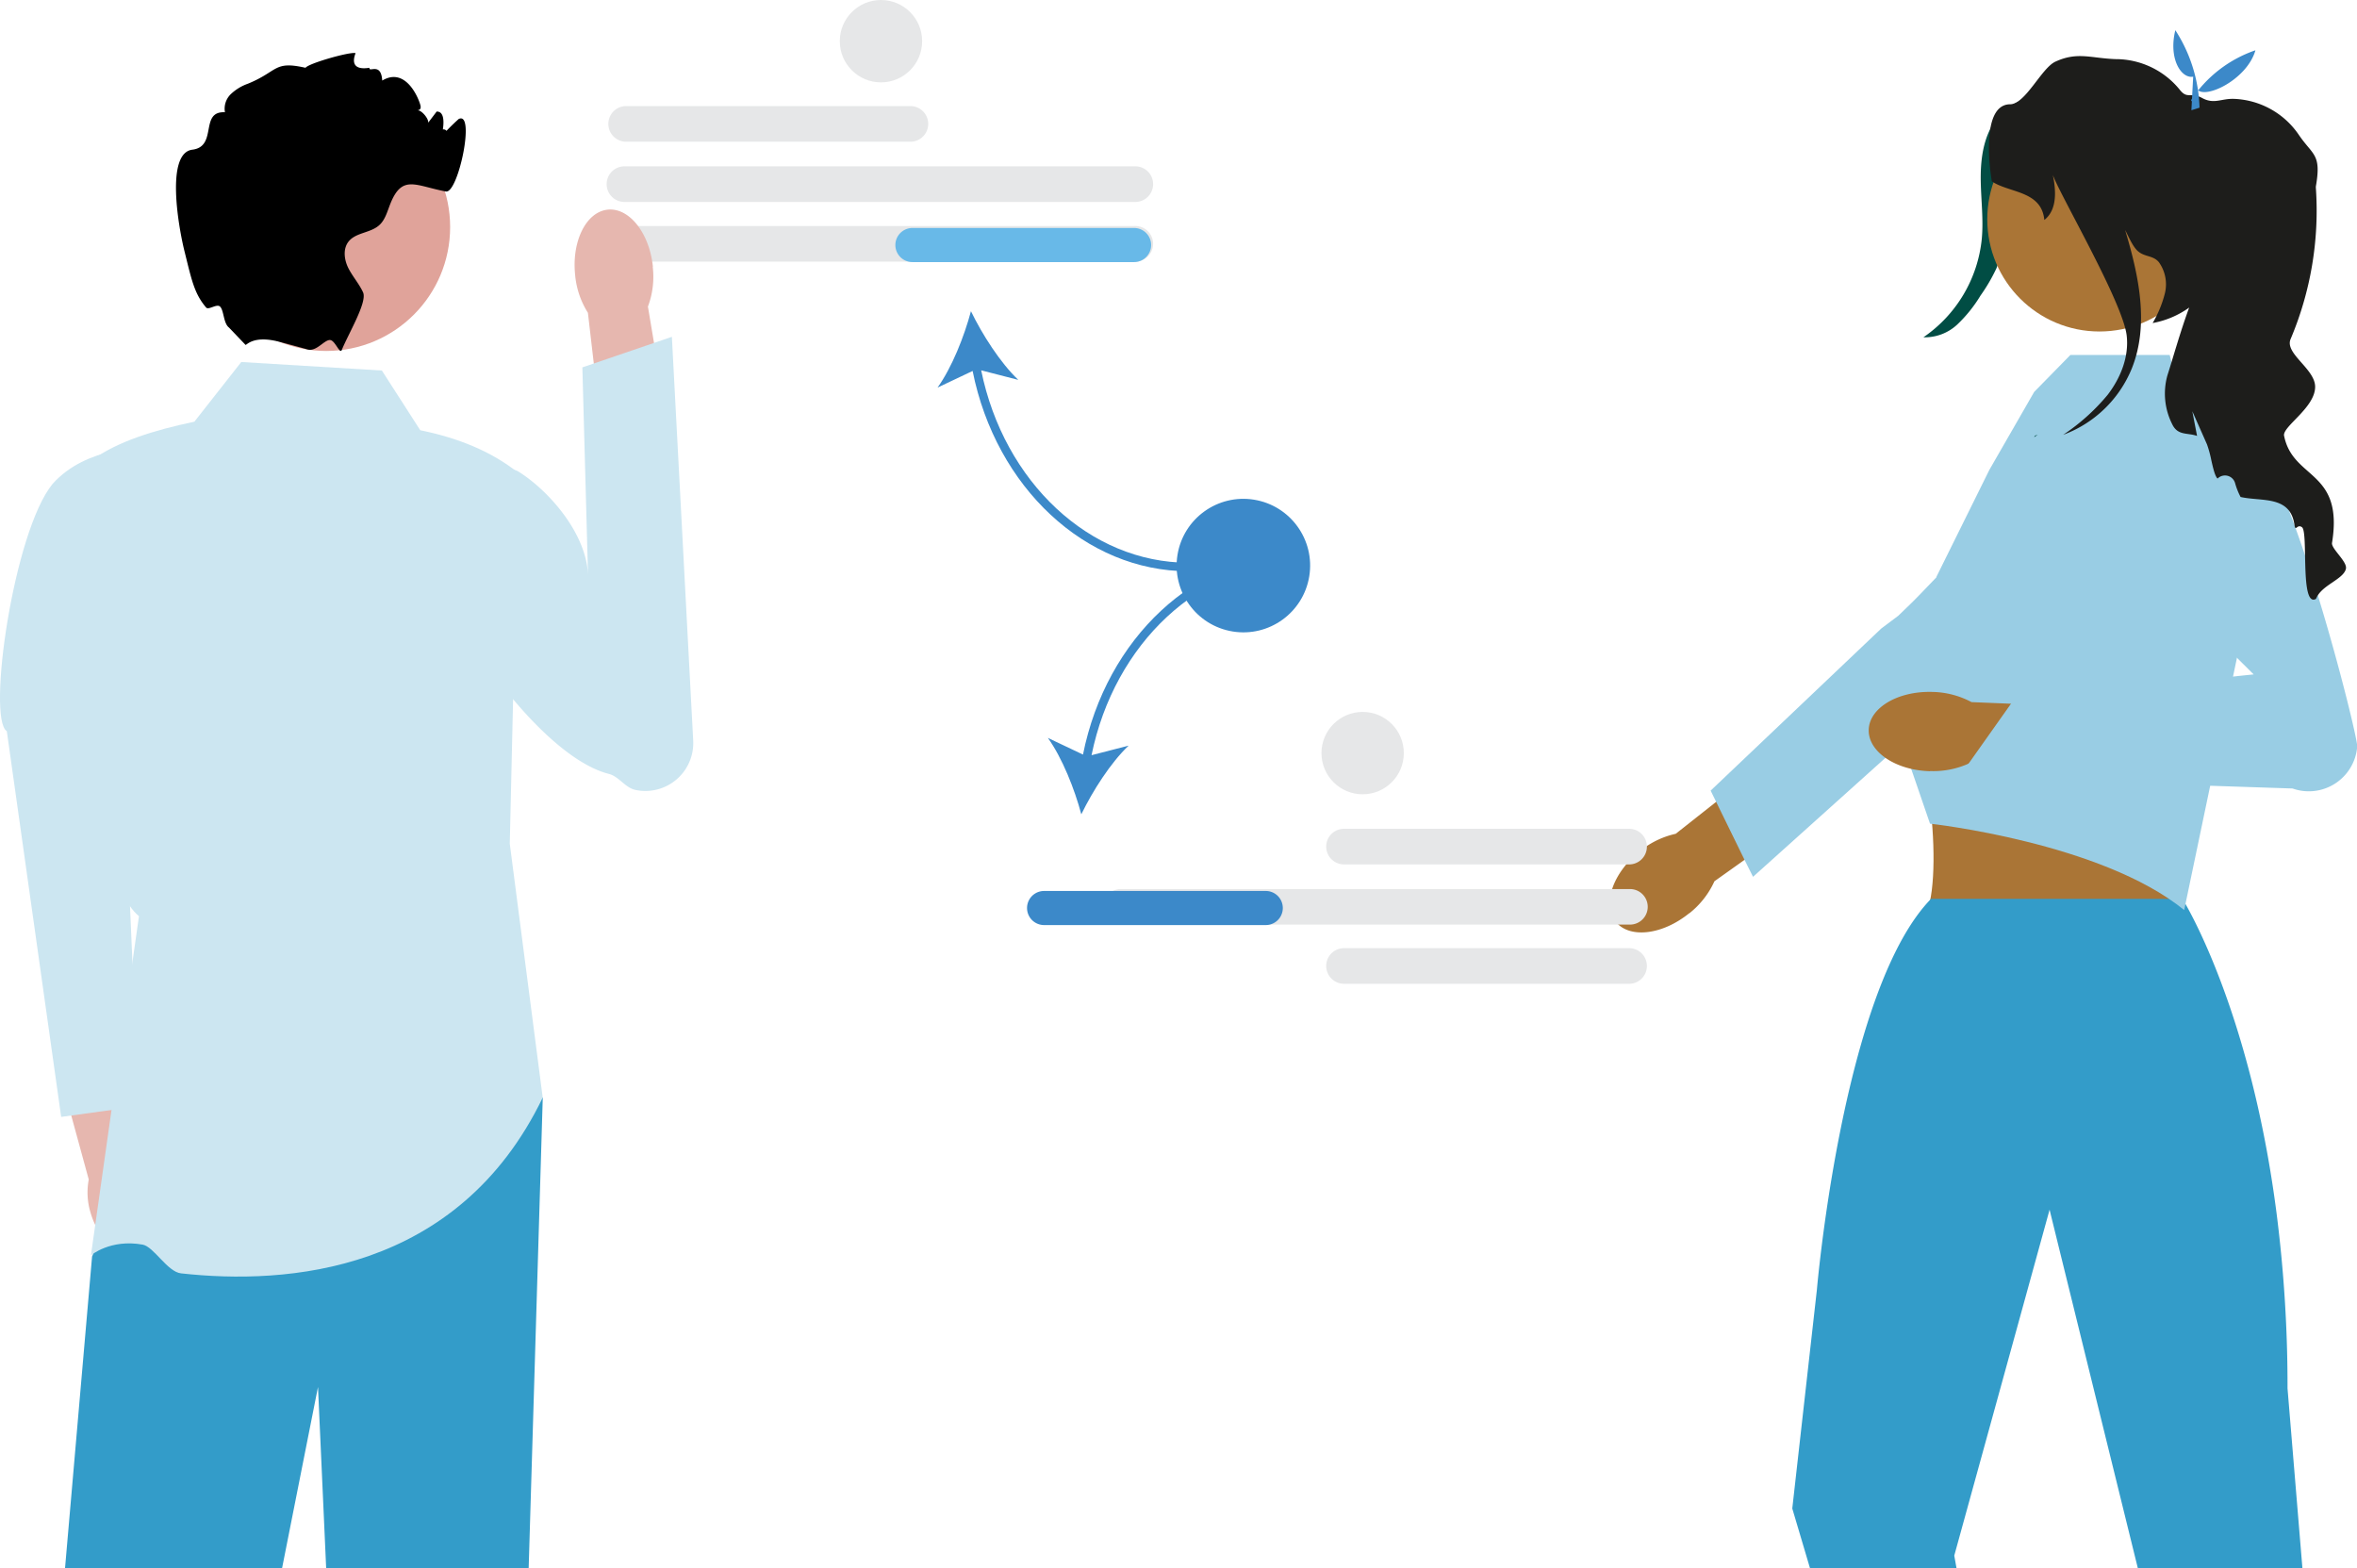 <svg id="Capa_1" data-name="Capa 1" xmlns="http://www.w3.org/2000/svg" viewBox="0 0 552.94 367.92"><defs><style>.cls-1{fill:#e6e7e8;}.cls-2{fill:#3c89c9;}.cls-3{fill:#68b9e8;}.cls-4{fill:#e6b7af;}.cls-5{fill:#cce6f1;}.cls-6{fill:#339cc9;}.cls-7{fill:#e0a39a;}.cls-8{fill:#014d44;}.cls-9{fill:#aa7536;}.cls-10{fill:#99cde4;}.cls-11{fill:#1d1d1b;}</style></defs><path class="cls-1" d="M213.78,33.24H146.69a4.18,4.18,0,0,1,0-8.35h67.09a4.18,4.18,0,0,1,0,8.35Z" transform="translate(0)"/><path class="cls-1" d="M266.13,47.37H146.7a4.18,4.18,0,1,1,0-8.35H266.13a4.18,4.18,0,1,1,0,8.35Z" transform="translate(0)"/><path class="cls-1" d="M266.13,61.37H146.7a4.18,4.18,0,1,1,0-8.35H266.13a4.18,4.18,0,1,1,0,8.35Z" transform="translate(0)"/><path class="cls-2" d="M278.78,134v-2c-23.08,0-43.24-18.86-48.6-45.13l8.7,2.24c-4.21-4-8.46-10.66-11.1-16.11-1.55,5.85-4.46,13.21-7.84,17.92l8.23-3.9C233.65,114.37,254.67,134,278.78,134Z" transform="translate(0)"/><path class="cls-3" d="M270.05,57.48a4,4,0,0,1-4,4h-52a4,4,0,0,1,0-8h52A4,4,0,0,1,270.05,57.48Z" transform="translate(0)"/><path class="cls-4" d="M35.9,280.3a16.26,16.26,0,0,0-3.76-6.79l-5.86-26.73L13.5,249.91l7.32,26.78a16.27,16.27,0,0,0,.41,7.73c1.81,6.3,6.56,10.48,10.61,9.34s5.87-7.17,4.06-13.46Z" transform="translate(0)"/><path class="cls-5" d="M34.14,105s-13.81-.48-21.81,8.52c-9.16,11.2-15.43,55.07-10.73,58L14.35,262l18.17-2.5L27.85,150.92l6.29-46Z" transform="translate(0)"/><polygon class="cls-6" points="127.33 257.48 124.02 367.92 76.52 367.92 74.6 325.35 66.16 367.92 15.25 367.92 21.6 294.74 28.16 279.35 32.6 268.92 127.33 257.48"/><path class="cls-5" d="M89.6,86.92l-33-2-11,14c-9.5,2-18.08,4.66-24,9,1.42,41.92-1.69,96.44,11,107L21.33,294.48s4.55-3.89,12.14-2.52c2.62.48,5.79,6.39,9,6.74,24.77,2.75,64.94-.07,84.85-41.22l-7.73-59.56,2-87c-6.25-5-14-8.16-23-10l-9-14Z" transform="translate(0)"/><path class="cls-4" d="M153.13,62.58A19.85,19.85,0,0,1,152,71.92l5.5,32.81-15.69,2.16-3.89-33.52a19.91,19.91,0,0,1-3-8.91c-.82-7.92,2.61-14.76,7.65-15.28s9.79,5.48,10.6,13.4Z" transform="translate(0)"/><path class="cls-5" d="M101,113.42c-1.64,2.43-1.18,5.15-1.58,8.43-1.66,13.89,25,55,43.39,59.68,2.42.62,3.8,3.23,6.24,3.76h0a11.23,11.23,0,0,0,13.57-11.57l-5-94.71-21,7.17,1.34,49.17c-.13-10.18-9.48-20.56-16.57-24.87,0,0-14.35-5.92-20.36,2.94Z" transform="translate(0)"/><circle class="cls-7" cx="76.53" cy="53.26" r="29.07"/><path d="M103.6,31.92a53.76,53.76,0,0,1,4-4c4-2-.11,17.55-3,17-7.11-1.35-10.18-4-12.94,2.66-.77,1.86-1.25,4-2.75,5.29-2.06,1.81-5.48,1.66-7.16,3.82-1.35,1.74-1,4.3,0,6.26s2.52,3.64,3.43,5.65c1,2.26-3.33,9.45-5,13.49h0v0c-.44,1.06-1.49-2-2.59-2.3-1.33-.36-3.28,2.77-5.39,2.2h0c-2-.56-4.25-1.16-6.47-1.76h0c-6.25-1.7-7.83.74-8.13.67l-3.88-4.06c-1.33-1-1.18-4.1-2.12-4.94-.76-.69-2.68.9-3.24.24-2.77-3.24-3.41-6.48-5-12.88-1.49-5.85-4.58-23.36,1.77-24.15,6-.75,1.61-9.09,7.64-8.78a4.76,4.76,0,0,1,1.4-4.27,11.31,11.31,0,0,1,4-2.43c7.15-2.92,6-5.43,13.5-3.73.75-1.05,10.37-3.79,11.73-3.44.1,0-2.1,4.29,3.27,3.44-.2,1.23,2.73-1.44,3,3,5.73-3.44,8.81,4.79,9,6,.25,1.51-2,.74-.51,1,.9.14,2.44,2,2.29,2.88l2-2.63.35.05c3,.58-.44,10.52-.32,7.42.23-5.69,4.26-2.36,1.23-1.69Z" transform="translate(0)"/><path class="cls-8" d="M474.37,26q-1.61,13.24-3.52,26.44a40.81,40.81,0,0,1-2.5,10.51,41.21,41.21,0,0,1-3.73,6.38,32.57,32.57,0,0,1-5.45,6.79,11.13,11.13,0,0,1-7.95,3A31.79,31.79,0,0,0,464.93,55.9c.38-4.35-.15-8.72-.25-13.08S465,33.93,467,30.06s6-7,10.36-6.87L474.37,26Z" transform="translate(0)"/><path class="cls-9" d="M396.27,214.23h0c-6.27,5.09-14,6-17.22,2s-.77-11.34,5.5-16.43a20.12,20.12,0,0,1,8.56-4.21L420,174.36l9.69,12.8-27.49,19.56a20.23,20.23,0,0,1-5.88,7.51Z" transform="translate(0)"/><path class="cls-10" d="M401.34,185.43l40-38,4-3s23-22.37,28.9-22.88a11.38,11.38,0,0,1,8.58,19.81L446.2,174.28l-15.58,14-19.37,17.4-2-4-6.66-13.6-1.28-2.62Z" transform="translate(0)"/><path class="cls-9" d="M486.85,159.75l-40,12.26c6.7,1.89,9.51,42.74,3.27,44,0,0,66.37,4.72,62.75,0-4.42-5.75,1.5-44,4.32-44Z" transform="translate(0)"/><path class="cls-6" d="M540.14,367.92l-3.5-42.24a319.85,319.85,0,0,0-2.55-40.93C527.8,235.9,512,210.86,512,210.86H453l-.24.25h0c-13.92,14.63-21.16,51.42-24.38,73.63-1.53,10.57-2.15,17.84-2.15,17.84l-5.77,51.28,4.17,14.05H459l-.54-3,22.09-80.16.27-1,.24,1,20.48,83.17Z" transform="translate(0)"/><path class="cls-10" d="M454.24,135.38l12.46-25.17,10.51-18.28,8.49-8.66H509l2.17,8.66,13,7.21,4.6,36.07-16.37,78.27c-19.48-15.87-59.63-20.27-59.63-20.27l-6.5-18.93-4.3-22.8-.52-2.73,12.86-13.37Z" transform="translate(0)"/><path class="cls-9" d="M452.74,180.91h0c-8.07-.23-14.49-4.58-14.35-9.72s6.81-9.11,14.88-8.88a20.22,20.22,0,0,1,9.24,2.39l34.18,1.4-1,16L462.1,179a20.19,20.19,0,0,1-9.36,1.87Z" transform="translate(0)"/><path class="cls-10" d="M496.46,126.2l32.24,32L472.53,164l-13,18.36,78.29,2.6a11.39,11.39,0,0,0,15.17-9.84h0c.2-2.53-15.89-66.57-25.63-72.52-11.41-7-30.85,23.64-30.85,23.64l6.37-10.61-6.37,10.61Z" transform="translate(0)"/><circle class="cls-9" cx="492.53" cy="51.43" r="26.33"/><path class="cls-11" d="M550.33,133.48c-.66,2.5-5.8,3.79-7,7-3.82,2.18-1.75-15.63-3.29-16.8-1.19-.89-1.51,1.26-1.78-.59-1-6.94-7.69-5.39-12.63-6.51a16.46,16.46,0,0,1-1.27-3.18,2.46,2.46,0,0,0-4.13-1.14c-.61-.54-1.05-2.45-1.48-4.36a26.35,26.35,0,0,0-1-3.66l-3.44-7.76,1.11,5.78c-2.25-.81-4.52,0-5.83-2.75A15.87,15.87,0,0,1,508.48,88c1.11-3.4,3-10.21,5.09-15.85A21.24,21.24,0,0,1,505,75.78a26.58,26.58,0,0,0,2.88-7,8.91,8.91,0,0,0-1.39-7.24c-1.3-1.63-3.22-1.22-4.84-2.53-1.26-1-2.35-3.63-3.11-5.06,3.24,10.77,5.69,22.21,1.57,32.49A27.78,27.78,0,0,1,484,102a48.16,48.16,0,0,0,10.44-9.38c3.07-4,5.07-9,4.46-14-1-7.85-15.52-32.68-17.31-37.56,1,4.77.6,8.49-2,10.54-.67-6.92-8.21-6.29-12.32-9.06,0,0-3.18-18,4.28-18.08,3.6,0,7.37-8.51,10.64-10,5.22-2.41,8.42-.77,14.21-.59A19.35,19.35,0,0,1,511.32,21c1.85,2.39,2.53.49,5.31,2s4.42.1,7.41.19A19.26,19.26,0,0,1,539.2,31.5c3.36,5,5.43,4.5,4.1,12.17a2.29,2.29,0,0,0,0,.54,77.32,77.32,0,0,1-5.93,35.31c-1.48,3.42,5.76,7,5.75,11.22,0,5-8,9.48-7.26,11.6,2.12,10.21,14,7.94,11.22,25-.23,1.39,3.69,4.44,3.25,6.11Z" transform="translate(0)"/><path class="cls-8" d="M477.38,102.21q.33-.1.66-.24l-.83.59Z" transform="translate(0)"/><path class="cls-2" d="M514.47,18c-2.86.43-5.77-4.33-4.15-10.92A35.28,35.28,0,0,1,516,25.26l-1.91.6.42-7.9Z" transform="translate(0)"/><path class="cls-2" d="M529.11,11.81c-2,6.93-11.89,11.56-13.64,9.15l-.2,4.13L514,23.51a29.54,29.54,0,0,1,15.07-11.7Z" transform="translate(0)"/><path class="cls-1" d="M311.12,198.59a4.17,4.17,0,0,1,4.17-4.17h67.09a4.18,4.18,0,0,1,0,8.35H315.29A4.18,4.18,0,0,1,311.12,198.59Z" transform="translate(0)"/><path class="cls-1" d="M311.12,226.59a4.17,4.17,0,0,1,4.17-4.17h67.09a4.18,4.18,0,0,1,0,8.35H315.29A4.18,4.18,0,0,1,311.12,226.59Z" transform="translate(0)"/><path class="cls-1" d="M262.94,216.89a4.17,4.17,0,0,1,0-8.34H382.38a4.17,4.17,0,1,1,0,8.34Z" transform="translate(0)"/><path class="cls-2" d="M254.06,177l-8.23-3.9c3.38,4.71,6.29,12.07,7.84,17.92,2.64-5.45,6.89-12.13,11.1-16.11l-8.7,2.24c5.36-26.27,25.52-45.13,48.6-45.13v-2c-24.11,0-45.14,19.65-50.61,47Z" transform="translate(0)"/><path class="cls-2" d="M296.94,217h-52a4,4,0,0,1,0-8h52a4,4,0,0,1,0,8Z" transform="translate(0)"/><circle class="cls-2" cx="291.67" cy="132.66" r="15.66" transform="translate(114.01 399.32) rotate(-80.78)"/><circle class="cls-1" cx="206.67" cy="9.66" r="9.66"/><circle class="cls-1" cx="319.67" cy="176.66" r="9.66"/></svg>